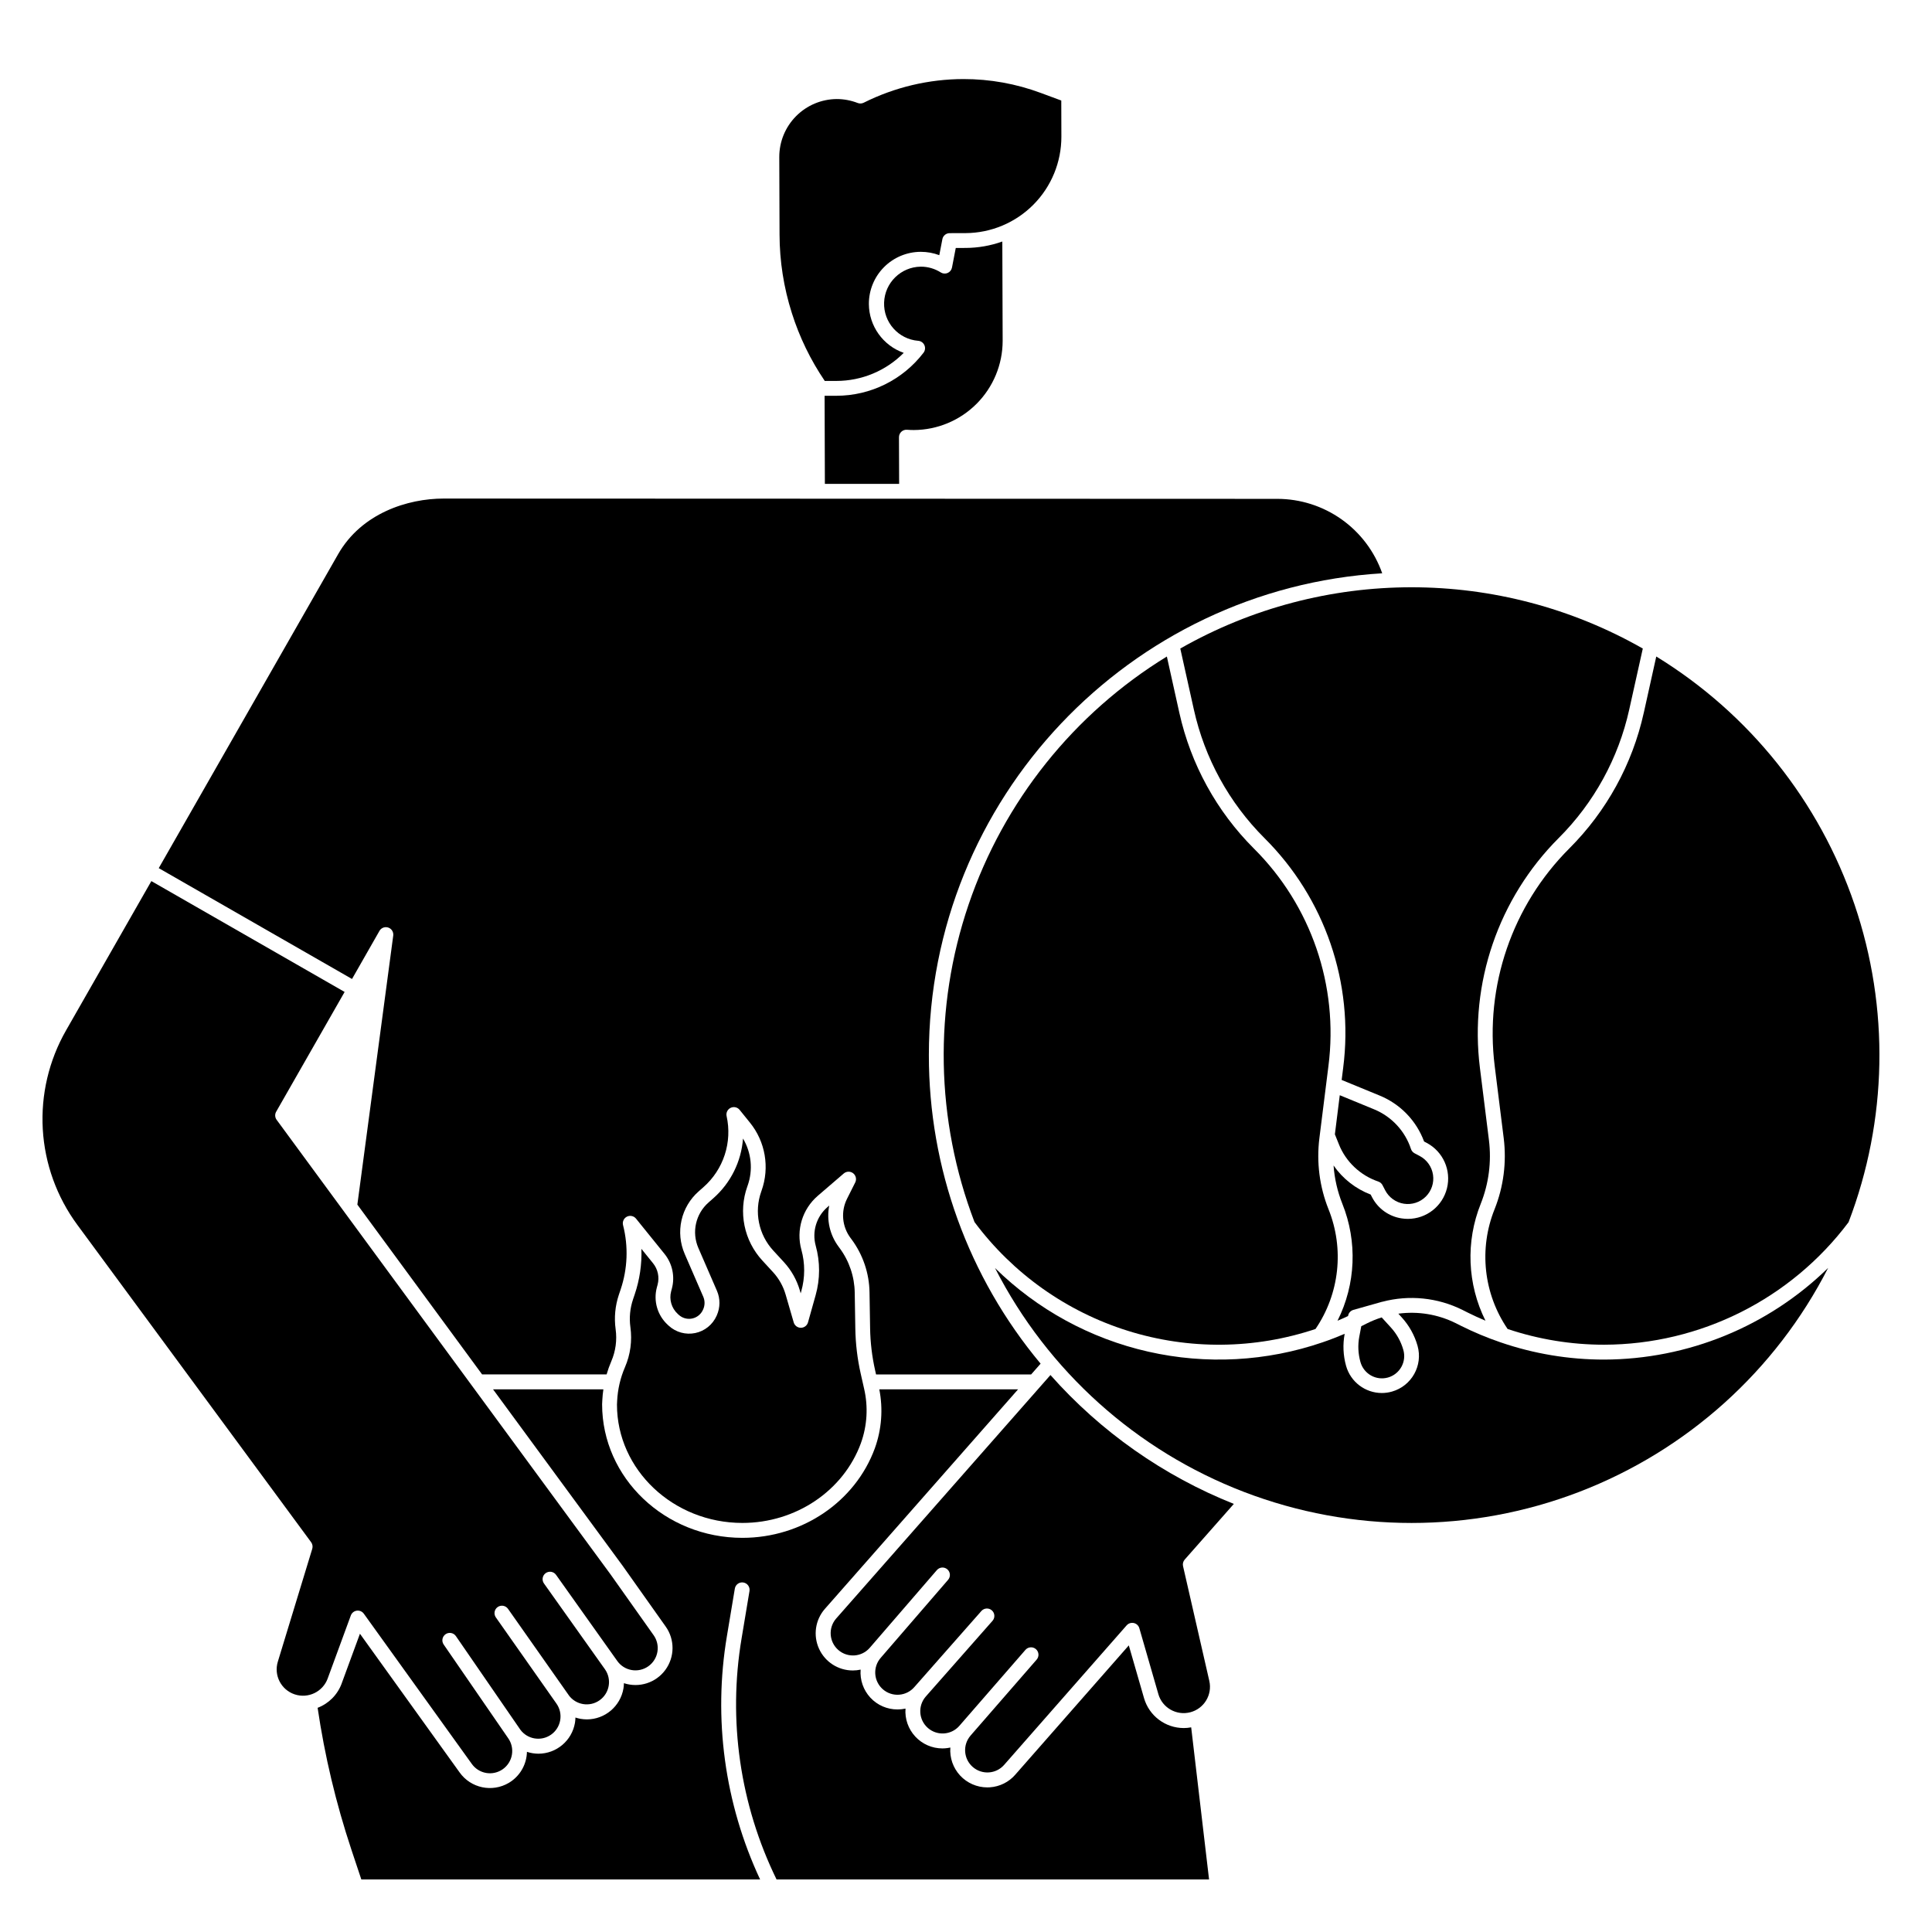 <?xml version="1.0" encoding="UTF-8"?>
<!-- Uploaded to: ICON Repo, www.svgrepo.com, Generator: ICON Repo Mixer Tools -->
<svg fill="#000000" width="800px" height="800px" version="1.1" viewBox="144 144 512 512" xmlns="http://www.w3.org/2000/svg">
 <g>
  <path d="m509.26 457.12c0.48 0.16 0.883 0.504 1.117 0.953l0.73 1.398h-0.004c1 1.895 2.836 3.207 4.957 3.531 2.117 0.324 4.262-0.375 5.785-1.887 1.52-1.508 2.234-3.652 1.922-5.769-0.309-2.121-1.609-3.969-3.5-4.981l-1.391-0.734h0.004c-0.453-0.238-0.793-0.641-0.953-1.125-1.562-4.766-5.129-8.605-9.762-10.516l-9.113-3.746-1.293 10.363 1.07 2.656h-0.004c0.918 2.301 2.332 4.371 4.137 6.062 1.801 1.703 3.949 2.996 6.297 3.793z"/>
  <path d="m353.84 226.94c2.019 6.398 4.965 12.469 8.738 18.02l3.066-0.008c6.703 0 13.133-2.676 17.855-7.438-5.508-1.938-9.203-7.121-9.238-12.953-0.012-3.656 1.426-7.164 4.004-9.758 2.574-2.59 6.074-4.055 9.727-4.066h0.059-0.004c1.668 0 3.316 0.301 4.875 0.887l0.82-4.242h-0.004c0.18-0.926 0.988-1.594 1.93-1.594l4.223-0.012c6.754-0.035 13.219-2.75 17.977-7.543 4.758-4.793 7.422-11.277 7.41-18.035l-0.027-9.559-5.41-2.004c-6.559-2.441-13.5-3.688-20.496-3.684-9.184 0.012-18.242 2.16-26.453 6.269-0.496 0.246-1.074 0.277-1.59 0.074-1.77-0.688-3.652-1.043-5.551-1.047-4.051 0.027-7.93 1.66-10.785 4.539-2.856 2.879-4.453 6.769-4.449 10.82l0.07 20.543c0.016 7.055 1.113 14.066 3.254 20.789z"/>
  <path d="m244.49 390.82c0.398-0.824 1.316-1.266 2.207-1.062 0.895 0.203 1.527 0.996 1.531 1.914 0 0.098-0.004 0.195-0.02 0.293l-9.504 71.27 33.059 45h32.992c0.344-1.184 0.758-2.348 1.246-3.481 1.152-2.672 1.547-5.609 1.148-8.492-0.426-3.078-0.129-6.215 0.863-9.16l0.449-1.336c1.867-5.516 2.094-11.453 0.652-17.094-0.227-0.898 0.199-1.832 1.027-2.246 0.824-0.414 1.828-0.195 2.41 0.523l7.57 9.367c2.066 2.57 2.785 5.969 1.938 9.152l-0.191 0.715c-0.59 2.18 0.09 4.508 1.758 6.031l0.25 0.23h0.004c0.957 0.879 2.281 1.242 3.551 0.977 1.273-0.266 2.34-1.125 2.867-2.316l0.059-0.137h0.004c0.465-1.055 0.473-2.262 0.012-3.32l-4.922-11.344h0.004c-1.219-2.801-1.52-5.918-0.852-8.898 0.664-2.981 2.262-5.672 4.559-7.688l1.266-1.117c2.613-2.301 4.559-5.262 5.637-8.57s1.25-6.848 0.496-10.242c-0.199-0.895 0.242-1.805 1.066-2.199 0.82-0.398 1.809-0.176 2.383 0.535l2.703 3.344c4.129 5.066 5.305 11.926 3.106 18.078l-0.086 0.238h0.004c-0.941 2.641-1.145 5.492-0.586 8.238 0.555 2.75 1.855 5.293 3.75 7.359l2.863 3.113c1.953 2.129 3.387 4.684 4.195 7.457l0.23 0.797 0.16-0.57c1.012-3.594 1.02-7.398 0.02-10.996-1.43-5.191 0.254-10.738 4.328-14.262l6.902-5.934c0.711-0.609 1.758-0.637 2.496-0.059 0.738 0.578 0.969 1.598 0.547 2.434l-2.152 4.289c-1.699 3.356-1.352 7.383 0.891 10.398l0.281 0.375c3.027 4.082 4.699 9.012 4.769 14.094l0.156 9.504c0.062 3.754 0.508 7.492 1.336 11.156l0.238 1.062h41.098l2.512-2.856c-19.164-22.938-29.645-51.887-29.613-81.777 0-67.922 53.215-123.64 120.14-127.68-2.023-5.766-5.785-10.758-10.766-14.293-4.981-3.531-10.938-5.434-17.047-5.434l-220.55-0.078h-0.359c-9.531 0-21.762 3.867-27.98 14.762l-47.527 83.18 51.219 29.375z"/>
  <path d="m384.36 257.89c0.652 0.051 1.25 0.074 1.82 0.074 6.246-0.035 12.227-2.539 16.637-6.965 4.41-4.426 6.891-10.414 6.898-16.664l-0.09-26.332h0.004c-3.125 1.117-6.418 1.691-9.734 1.703l-2.606 0.008-1 5.188c-0.125 0.641-0.555 1.18-1.152 1.438s-1.285 0.203-1.836-0.148c-1.574-0.996-3.398-1.527-5.262-1.523h-0.043c-5.25 0.074-9.52 4.254-9.699 9.5-0.184 5.25 3.789 9.715 9.023 10.148 0.723 0.051 1.359 0.492 1.656 1.156 0.297 0.66 0.207 1.434-0.234 2.008-5.508 7.184-14.039 11.398-23.09 11.402l-3.125 0.008 0.074 23.34 19.68 0.008-0.043-12.375 0.004-0.004c-0.004-0.547 0.223-1.074 0.625-1.445 0.402-0.375 0.941-0.562 1.488-0.523z"/>
  <path d="m460.39 332.06c2.863 12.879 9.336 24.676 18.668 34.008 16.059 15.953 23.781 38.469 20.898 60.922l-0.402 3.207 10.109 4.156c5.438 2.238 9.695 6.644 11.738 12.16l0.715 0.375c4.324 2.305 6.527 7.258 5.348 12.012-1.18 4.758-5.441 8.102-10.344 8.117-0.559 0-1.117-0.043-1.672-0.129-3.356-0.504-6.266-2.582-7.832-5.594l-0.375-0.723c-3.977-1.52-7.406-4.203-9.832-7.703 0.25 3.477 1.035 6.891 2.324 10.129 4.039 10.043 3.574 21.336-1.277 31.012 0.941-0.395 1.871-0.812 2.789-1.242l0.02-0.109h0.004c0.137-0.734 0.68-1.324 1.398-1.527l7.578-2.141c0.039-0.012 0.082-0.008 0.121-0.016h-0.004c7.09-1.871 14.617-1.105 21.188 2.156l1.41 0.711c1.531 0.766 3.106 1.484 4.707 2.156-4.824-9.68-5.281-20.965-1.246-31.004 2.129-5.348 2.871-11.145 2.164-16.855l-2.391-19.148c-2.809-22.445 4.906-44.93 20.898-60.922 9.336-9.328 15.812-21.125 18.668-34.008l3.602-16.191c-37.988-21.648-84.582-21.648-122.57 0z"/>
  <path d="m506.37 494.65-1.402 0.707c-0.07 0.035-0.145 0.066-0.215 0.102l-0.516 2.715h-0.004c-0.426 2.242-0.324 4.555 0.293 6.75 0.414 1.52 1.422 2.812 2.793 3.59 1.371 0.773 2.996 0.969 4.512 0.539 1.516-0.426 2.797-1.445 3.559-2.824 0.766-1.379 0.945-3.004 0.5-4.516-0.621-2.195-1.746-4.215-3.281-5.902l-2.445-2.68v-0.004c-1.301 0.406-2.57 0.918-3.793 1.523z"/>
  <path d="m496.05 426.5c2.727-21.246-4.586-42.555-19.781-57.652-9.859-9.859-16.699-22.324-19.727-35.934l-3.312-14.93c-24.648 15.113-43.234 38.367-52.543 65.738s-8.754 57.137 1.57 84.141c10.16 13.637 24.367 23.719 40.594 28.805 16.227 5.09 33.648 4.922 49.773-0.473 6.375-9.344 7.664-21.25 3.445-31.742-2.379-5.965-3.211-12.434-2.418-18.805z"/>
  <path d="m470.98 542.55c-18.645-7.43-35.289-19.129-48.598-34.152l-56.844 64.59c-2.094 2.469-1.812 6.164 0.633 8.285 2.445 2.121 6.144 1.879 8.289-0.547l17.82-20.633c0.711-0.824 1.953-0.914 2.777-0.203 0.82 0.711 0.91 1.953 0.199 2.777l-17.746 20.547-0.078 0.094v-0.004c-1.047 1.18-1.578 2.727-1.477 4.301 0.102 1.574 0.828 3.043 2.019 4.078 1.188 1.035 2.746 1.551 4.316 1.43 1.574-0.117 3.031-0.863 4.055-2.062l17.758-20.148v-0.004c0.727-0.781 1.945-0.844 2.746-0.137 0.801 0.703 0.895 1.922 0.207 2.738l-17.727 20.113-0.012 0.016-0.004 0.004c-2.121 2.461-1.855 6.176 0.598 8.309 2.457 2.133 6.172 1.883 8.316-0.562l17.516-20.137c0.34-0.398 0.824-0.645 1.348-0.684 0.523-0.039 1.043 0.133 1.438 0.477 0.395 0.348 0.637 0.832 0.672 1.359 0.035 0.523-0.141 1.039-0.488 1.43l-17.516 20.133v0.004c-2.125 2.461-1.855 6.176 0.598 8.309s6.172 1.883 8.312-0.562l32.457-36.965h0.004c0.473-0.543 1.207-0.781 1.906-0.625 0.703 0.156 1.266 0.684 1.465 1.375l5.039 17.465-0.004 0.004c1.055 3.625 4.797 5.754 8.453 4.809 3.652-0.945 5.894-4.625 5.055-8.305l-6.965-30.426c-0.141-0.617 0.023-1.266 0.441-1.738z"/>
  <path d="m457.68 601.95c-4.859-0.016-9.129-3.231-10.492-7.898l-4.043-14.008-30.078 34.254h0.004c-1.707 1.973-4.133 3.18-6.734 3.356-0.234 0.016-0.469 0.023-0.703 0.023h0.004c-2.734-0.004-5.34-1.145-7.199-3.148-1.855-2.004-2.793-4.691-2.586-7.414-0.461 0.102-0.93 0.172-1.398 0.207-0.234 0.016-0.469 0.027-0.703 0.027h0.004c-2.734 0-5.34-1.141-7.195-3.144-1.859-2.004-2.797-4.688-2.59-7.41-0.688 0.148-1.387 0.223-2.09 0.223-2.738 0.016-5.359-1.113-7.219-3.121-1.863-2.008-2.801-4.703-2.582-7.434-0.684 0.148-1.383 0.227-2.086 0.227-3.852-0.004-7.348-2.258-8.941-5.762-1.598-3.508-1.004-7.621 1.523-10.531l51.234-58.215h-36.785c1.031 5.219 0.625 10.617-1.18 15.625-5.195 14.195-19.305 23.734-35.105 23.734-20.496 0-37.172-15.875-37.172-35.391l0.051-1.082c0.047-0.973 0.145-1.934 0.285-2.887h-29.242l34.34 46.758 11.395 16.086v-0.004c2.473 3.453 2.441 8.102-0.074 11.523-2.512 3.422-6.941 4.836-10.977 3.512-0.008 0.473-0.051 0.941-0.125 1.41-0.809 4.719-4.891 8.172-9.68 8.188-0.562-0.004-1.121-0.051-1.676-0.145-0.465-0.082-0.922-0.199-1.367-0.348-0.008 0.473-0.051 0.941-0.125 1.402-0.809 4.723-4.898 8.176-9.688 8.184-1.031-0.008-2.059-0.172-3.039-0.492-0.07 3.102-1.602 5.988-4.133 7.785-0.215 0.152-0.434 0.293-0.66 0.43l0.004-0.004c-4.414 2.617-10.094 1.414-13.062-2.769l-26.406-36.742-4.844 13.188h0.004c-1.094 2.969-3.418 5.316-6.375 6.441 1.879 12.758 4.871 25.324 8.941 37.562l2.641 7.922h105.68c-9.414-20.133-12.477-42.652-8.781-64.57l2.086-12.508v0.004c0.176-1.074 1.191-1.797 2.262-1.617 1.074 0.176 1.797 1.191 1.621 2.262l-2.086 12.508c-3.668 21.754-0.43 44.105 9.258 63.922h114.62l-4.738-40.312-0.004 0.004c-0.656 0.125-1.324 0.188-1.992 0.191z"/>
  <path d="m307.55 515.25-0.047 0.984c0.004 17.25 14.91 31.359 33.238 31.359 14.156 0 26.781-8.5 31.414-21.156h-0.004c1.664-4.625 1.957-9.637 0.844-14.426l-0.898-3.973c-0.887-3.93-1.363-7.934-1.43-11.961l-0.156-9.504c-0.062-4.258-1.461-8.395-4-11.812l-0.277-0.375v-0.004c-2.324-3.117-3.223-7.07-2.484-10.891l-0.473 0.406c-2.922 2.523-4.129 6.504-3.106 10.227 1.191 4.289 1.184 8.824-0.02 13.109l-2.023 7.203c-0.238 0.848-1.008 1.434-1.887 1.438h-0.008c-0.875 0-1.645-0.578-1.891-1.418l-2.152-7.414v0.004c-0.637-2.195-1.77-4.211-3.312-5.894l-2.863-3.113c-2.379-2.59-4.012-5.781-4.711-9.23-0.703-3.449-0.449-7.023 0.73-10.34l0.086-0.238c1.48-4.141 1.035-8.727-1.215-12.508-0.449 6.102-3.273 11.781-7.863 15.824l-1.266 1.117c-3.43 3.008-4.519 7.887-2.699 12.07l4.922 11.344c0.895 2.07 0.883 4.422-0.031 6.488l-0.059 0.137v-0.004c-1.043 2.348-3.148 4.047-5.66 4.57-2.516 0.523-5.125-0.191-7.016-1.926l-0.25-0.23-0.004-0.004c-2.754-2.512-3.871-6.352-2.898-9.949l0.191-0.715c0.523-1.969 0.078-4.066-1.199-5.656l-3.094-3.828c0.141 4.094-0.461 8.18-1.773 12.062l-0.453 1.34 0.004-0.004c-0.797 2.363-1.035 4.879-0.695 7.348 0.5 3.602 0.008 7.266-1.434 10.605-1.223 2.828-1.926 5.856-2.078 8.938z"/>
  <path d="m582.93 317.98-3.312 14.93h-0.004c-3.016 13.613-9.863 26.078-19.727 35.934-15.133 15.137-22.434 36.41-19.777 57.648l2.391 19.152c0.789 6.371-0.043 12.84-2.418 18.801-4.223 10.496-2.926 22.406 3.453 31.75 8.246 2.762 16.883 4.172 25.578 4.168 25.484-0.066 49.461-12.082 64.77-32.461 10.336-27.008 10.898-56.781 1.594-84.16-9.305-27.383-27.895-50.645-52.547-65.762z"/>
  <path d="m541.62 499.72c-3.57-1.219-7.055-2.68-10.43-4.363l-1.41-0.711v0.004c-4.703-2.34-10-3.211-15.203-2.512l0.926 1.016c1.945 2.141 3.371 4.703 4.16 7.488 1.48 5.227-1.559 10.664-6.789 12.145-0.875 0.25-1.781 0.375-2.691 0.375-4.398-0.012-8.254-2.938-9.453-7.168-0.781-2.769-0.91-5.688-0.379-8.516-1.91 0.812-3.852 1.566-5.828 2.242-14.875 5.106-30.875 5.965-46.211 2.488-15.34-3.473-29.406-11.152-40.625-22.168 13.922 27.254 37.438 48.395 66.012 59.348 28.578 10.957 60.199 10.953 88.773-0.008 28.574-10.961 52.082-32.105 66-59.363-15.871 15.516-37.172 24.23-59.367 24.289-9.352 0.004-18.641-1.543-27.484-4.586z"/>
  <path d="m230.85 588.79 6.121-16.672v-0.004c0.254-0.684 0.859-1.172 1.582-1.27 0.723-0.098 1.438 0.211 1.863 0.801l28.586 39.766c0.898 1.289 2.273 2.164 3.824 2.438 1.547 0.27 3.137-0.09 4.422-0.996 1.281-0.906 2.152-2.289 2.414-3.836 0.262-1.551-0.105-3.141-1.02-4.418l-17.043-24.754c-0.309-0.43-0.43-0.965-0.34-1.484 0.094-0.52 0.391-0.984 0.824-1.281 0.434-0.301 0.973-0.414 1.492-0.312 0.52 0.102 0.973 0.406 1.266 0.848l17.012 24.707v0.008l0.012 0.016c1.906 2.617 5.562 3.211 8.199 1.336 2.637-1.879 3.269-5.527 1.422-8.184l-16.098-22.898c-0.602-0.891-0.383-2.098 0.496-2.719 0.879-0.617 2.094-0.414 2.727 0.453l16.094 22.883v0.008h-0.004c1.898 2.629 5.559 3.234 8.199 1.359 2.644-1.875 3.285-5.527 1.434-8.188l-16.152-22.73c-0.316-0.426-0.449-0.957-0.367-1.48 0.082-0.523 0.371-0.992 0.805-1.301 0.434-0.305 0.969-0.426 1.492-0.332 0.52 0.094 0.98 0.395 1.277 0.836l16.156 22.73c0.898 1.297 2.277 2.18 3.832 2.453 1.551 0.273 3.148-0.082 4.438-0.996 1.285-0.91 2.156-2.297 2.41-3.856 0.258-1.555-0.117-3.148-1.043-4.426l-11.375-16.059-88.5-120.48c-0.457-0.625-0.508-1.465-0.121-2.141l18.141-31.742-51.215-29.375-22.633 39.609c-4.535 7.945-6.668 17.035-6.141 26.168 0.531 9.129 3.703 17.91 9.125 25.277l61.992 84.152c0.367 0.504 0.477 1.148 0.297 1.742l-9.121 29.902c-1.117 3.621 0.859 7.465 4.445 8.668 3.59 1.207 7.484-0.672 8.777-4.227z"/>
 </g>
</svg>